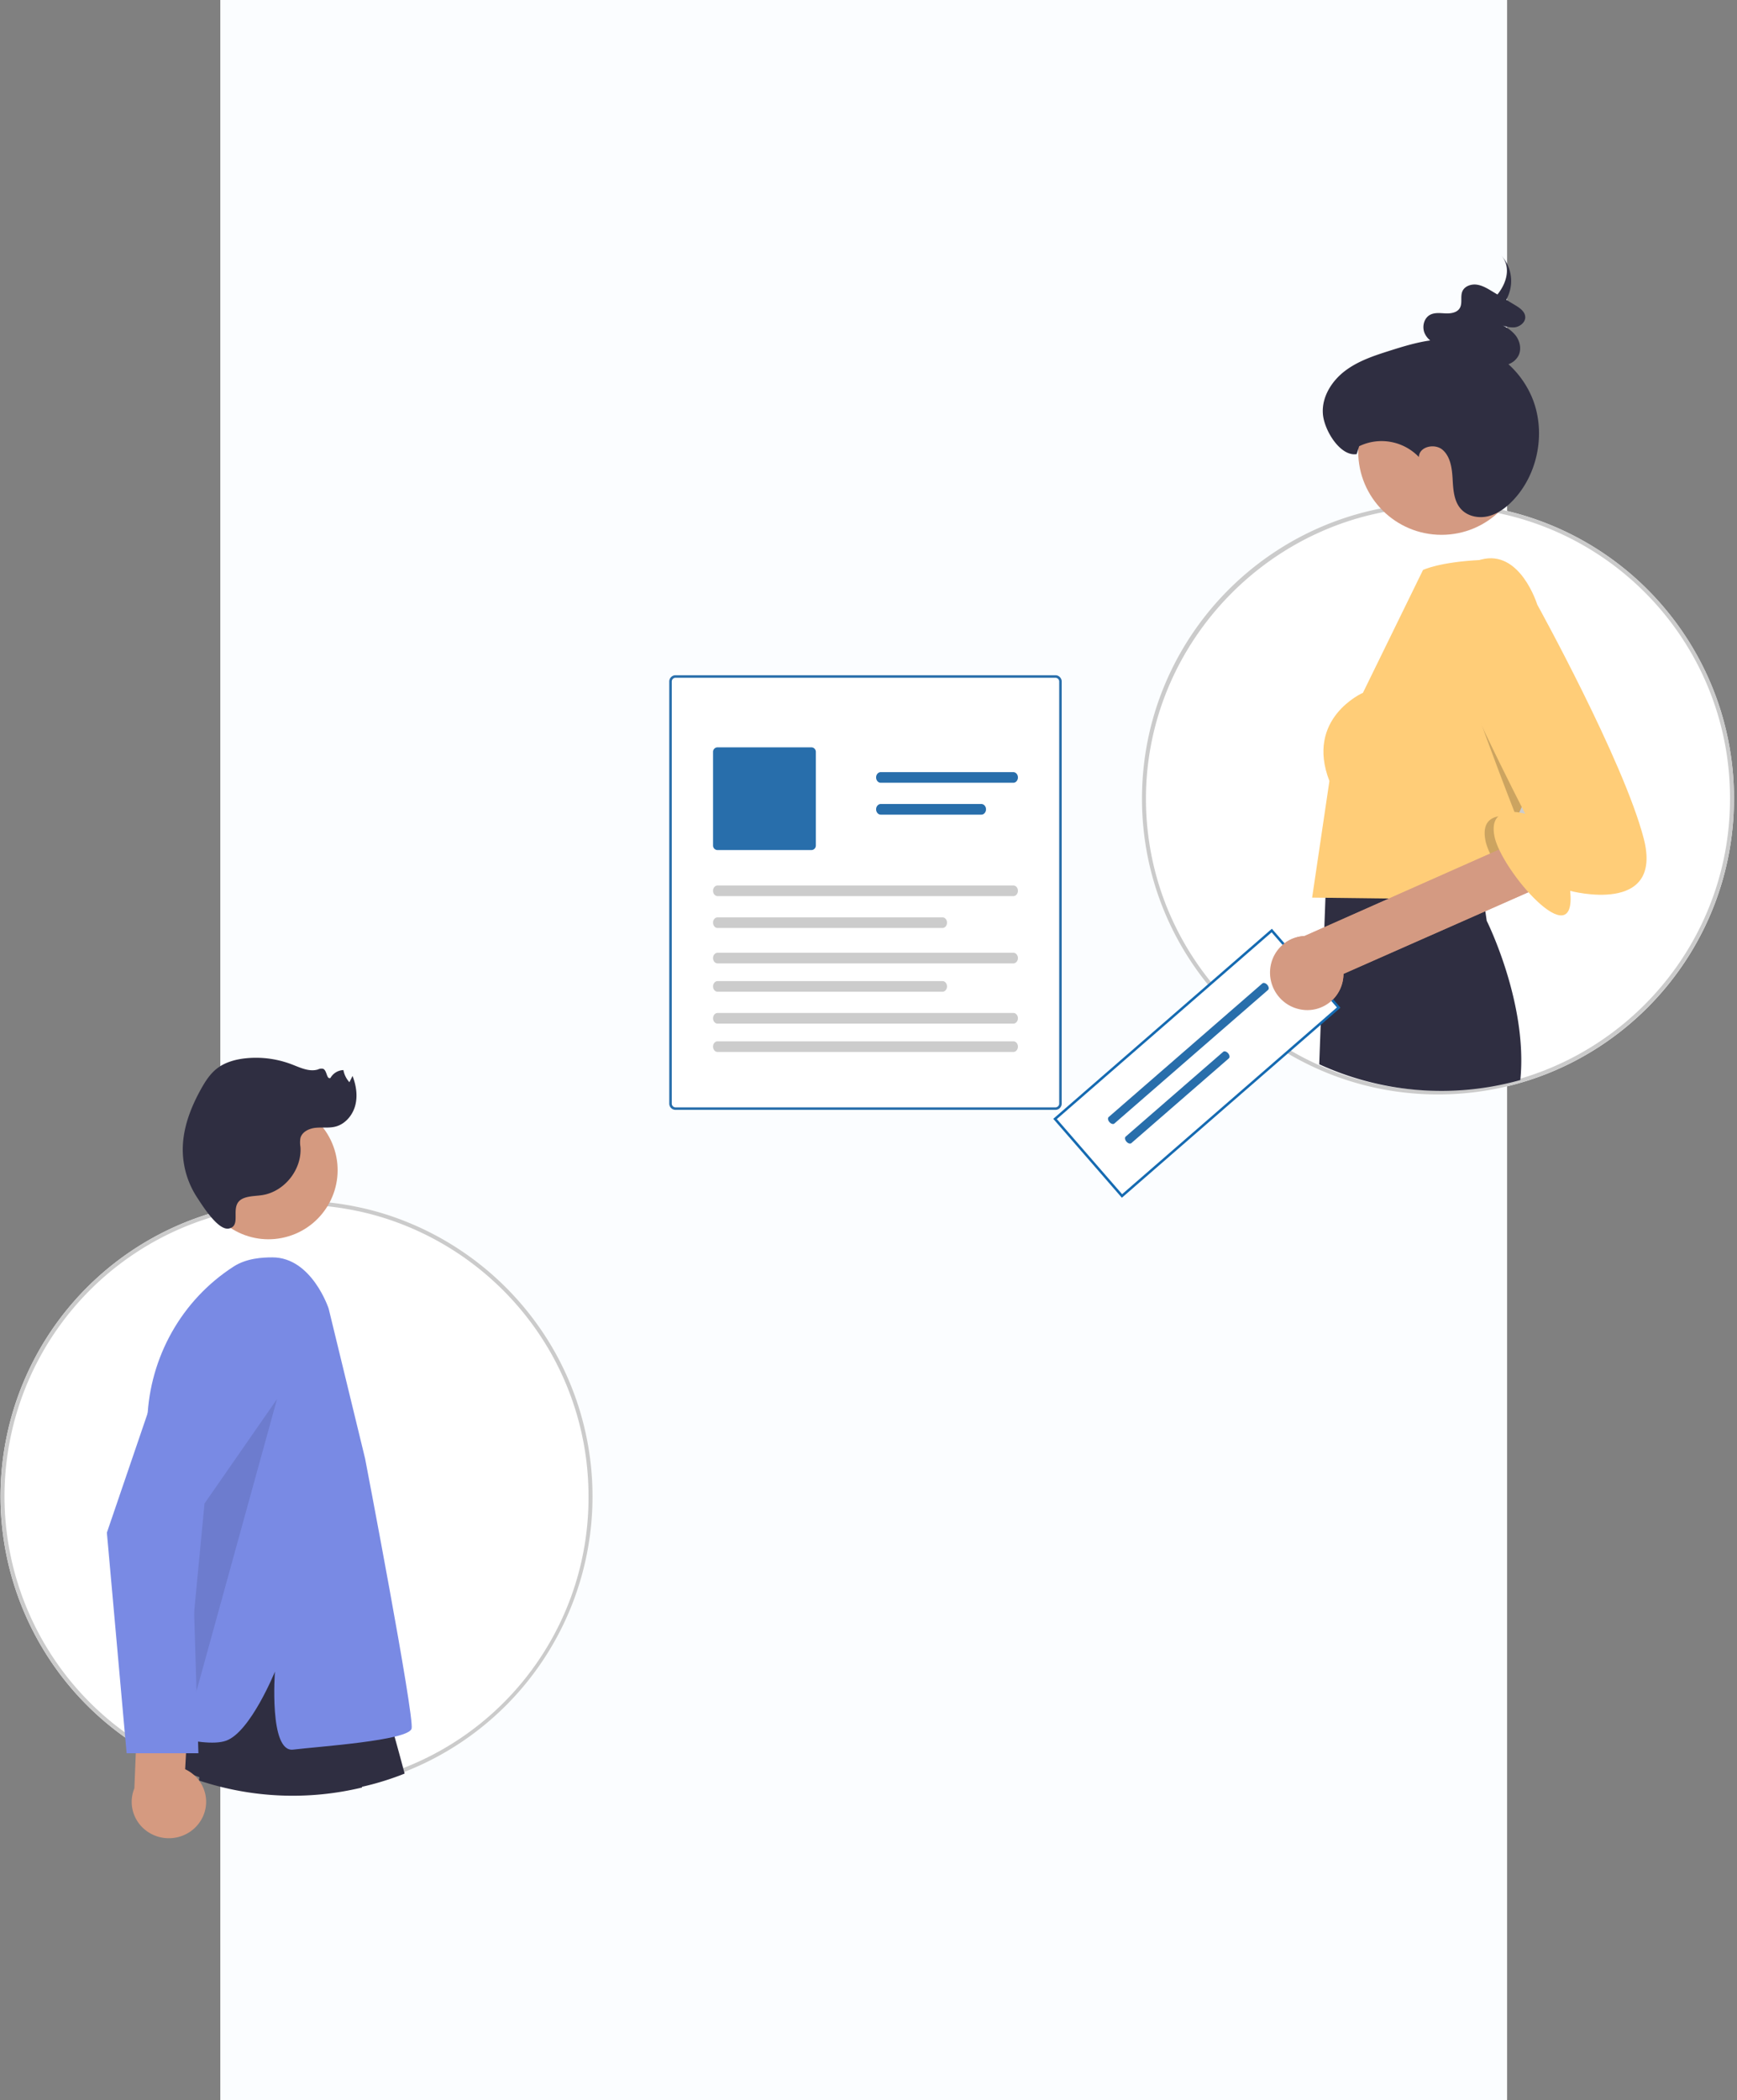 <?xml version="1.0" encoding="UTF-8"?>
<svg xmlns="http://www.w3.org/2000/svg" width="689" height="833" viewBox="0 0 689 833">
  <rect x="0" y="0" width="689" height="833" fill="#808080" stroke="none"/>
  <g fill="none" fill-rule="evenodd">
    <path fill="#FBFDFF" d="M87.388 0H597.81v833H87.388z"></path>
    <g transform="translate(0 100.48)" fill-rule="nonzero">
      <path d="M418.651 339.197H267.954a1.998 1.998 0 0 1-1.988-2.006V169.828c0-1.108.89-2.007 1.988-2.007H418.65c1.098 0 1.988.9 1.988 2.007v167.363c0 1.107-.89 2.006-1.988 2.006z" stroke="#286EAB" fill="#FFF"></path>
      <path d="M321.835 236.653h-37.214a1.783 1.783 0 0 1-1.782-1.78v-37.177a1.783 1.783 0 0 1 1.782-1.78h37.214c.984 0 1.78.797 1.782 1.78v37.177a1.783 1.783 0 0 1-1.782 1.78z" fill="#286EAB"></path>
      <path d="M401.97 254.914H284.639c-.643.002-1.237-.4-1.559-1.052a2.427 2.427 0 0 1 0-2.11c.322-.652.916-1.054 1.559-1.052h117.33c.993 0 1.797.943 1.797 2.107 0 1.164-.804 2.107-1.796 2.107zM373.843 267.557h-89.2c-.644.001-1.24-.4-1.562-1.053a2.422 2.422 0 0 1 0-2.11c.322-.652.918-1.053 1.562-1.052h89.2c.994 0 1.8.944 1.8 2.108 0 1.163-.806 2.107-1.8 2.107z" fill="#CCC"></path>
      <path d="M401.941 209.963h-52.6c-1.005 0-1.82-.943-1.82-2.107 0-1.164.815-2.107 1.82-2.107h52.6c.652-.002 1.254.4 1.58 1.052a2.397 2.397 0 0 1 0 2.11c-.326.652-.928 1.054-1.58 1.052zM389.27 222.606h-39.908c-1.017 0-1.841-.944-1.841-2.108 0-1.163.824-2.107 1.84-2.107h39.909c1.016 0 1.84.944 1.84 2.107 0 1.164-.824 2.108-1.84 2.108z" fill="#286EAB"></path>
      <path d="M401.966 281.604h-117.33c-.993 0-1.797-.944-1.797-2.107 0-1.164.804-2.107 1.796-2.107h117.331c.643-.002 1.237.4 1.559 1.052a2.427 2.427 0 0 1 0 2.11c-.322.652-.916 1.053-1.559 1.052zM373.84 292.842h-89.2c-.995 0-1.8-.944-1.8-2.107 0-1.164.805-2.108 1.8-2.108h89.2c.644-.001 1.24.4 1.562 1.053a2.422 2.422 0 0 1 0 2.11c-.323.652-.918 1.053-1.562 1.052zM401.97 305.484H284.639c-.643.002-1.237-.4-1.559-1.052a2.427 2.427 0 0 1 0-2.11c.322-.652.916-1.054 1.559-1.052h117.33c.993 0 1.797.943 1.797 2.107 0 1.164-.804 2.107-1.796 2.107zM401.97 316.722H284.635c-.992 0-1.796-.943-1.796-2.107 0-1.164.804-2.107 1.796-2.107H401.97c.992 0 1.796.943 1.796 2.107 0 1.164-.804 2.107-1.796 2.107z" fill="#CCC"></path>
      <path d="M235.031 493.014c.009 48.214-29.504 91.522-74.396 109.171-1.72.69-3.473 1.332-5.233 1.926a109.73 109.73 0 0 1-10.19 2.948 118.15 118.15 0 0 1-64.713-2.758 127.05 127.05 0 0 1-4.877-1.743 113.759 113.759 0 0 1-6.407-2.687c-.159-.063-.31-.135-.46-.206-.825-.38-1.625-.76-2.442-1.165h-.008a97.744 97.744 0 0 1-3.323-1.68 117.615 117.615 0 0 1-7.398-4.256 94.704 94.704 0 0 1-3.703-2.417C12.755 563.745-6.724 516.474 2.451 470.19c9.174-46.284 45.214-82.562 91.457-92.06 2.07-.428 4.16-.798 6.272-1.11a95.3 95.3 0 0 1 4.005-.531c.96-.111 1.919-.214 2.894-.293h.008a114.62 114.62 0 0 1 7.898-.444l1.102-.024c.206 0 .412-.008.618 0h.008c.318-.008.635-.008.96-.008 1.332 0 2.664.024 3.988.072 2.919.095 5.805.295 8.66.602 1.649.174 3.275.388 4.9.626.182.032.373.055.555.087.54.087 1.087.174 1.626.27a83.12 83.12 0 0 1 3.41.626c1.062.214 2.117.436 3.171.673 3.898.89 7.747 1.982 11.53 3.273a117.672 117.672 0 0 1 62.993 51.031c.301.492.586.983.872 1.482.103.167.198.333.285.5.064.095.111.19.167.285a116.725 116.725 0 0 1 15.201 57.767z" fill="#FFF"></path>
      <path d="M117.678 610.309c-12.636 0-25.19-2.03-37.183-6.01a126.558 126.558 0 0 1-4.875-1.744 113.986 113.986 0 0 1-6.411-2.689 8.18 8.18 0 0 1-.465-.207 97.72 97.72 0 0 1-2.33-1.11l-.11-.051a98.71 98.71 0 0 1-3.327-1.682 118.449 118.449 0 0 1-7.398-4.256 95.226 95.226 0 0 1-3.706-2.42C12.75 563.737-6.724 516.467 2.45 470.185c9.175-46.282 45.213-82.558 91.452-92.056 2.062-.426 4.173-.8 6.273-1.11a96.028 96.028 0 0 1 4.005-.53 85.05 85.05 0 0 1 2.898-.294 116.09 116.09 0 0 1 7.9-.444l1.306-.025c.15-.002.3-.003.45.002.28-.008.601-.008.93-.008 1.333 0 2.676.024 3.99.071a117.32 117.32 0 0 1 13.554 1.228l.757.12c.476.077.957.154 1.432.238 1.021.163 2.108.363 3.406.626 1.06.214 2.114.435 3.167.673 3.9.89 7.749 1.982 11.533 3.274a117.995 117.995 0 0 1 61.8 49.08c.403.64.8 1.291 1.19 1.952.297.484.585.979.872 1.482a8.2 8.2 0 0 1 .28.487c.044.07.083.138.121.207l.045.08c.495.862.994 1.768 1.528 2.774a117.274 117.274 0 0 1 6.41 95.669 117.355 117.355 0 0 1-67.124 68.5c-1.668.669-3.431 1.318-5.235 1.927a110.173 110.173 0 0 1-10.188 2.948 118.138 118.138 0 0 1-27.525 3.253zM66.825 597h.005l.173.082c.804.398 1.593.773 2.406 1.148.143.068.278.132.42.189 2.072.944 4.198 1.836 6.353 2.664 1.711.649 3.286 1.212 4.81 1.72a116.454 116.454 0 0 0 68.013 1.641 108.82 108.82 0 0 0 5.879-1.828 99.834 99.834 0 0 0 5.16-1.899c44.41-17.259 73.592-60.08 73.399-107.706a115.568 115.568 0 0 0-13.495-54.261 90.727 90.727 0 0 0-1.5-2.725l-.058-.104c-.025-.044-.049-.09-.079-.134l-.043-.072a7.332 7.332 0 0 0-.255-.447 56.823 56.823 0 0 0-.868-1.475 77.72 77.72 0 0 0-1.177-1.928 116.417 116.417 0 0 0-60.973-48.426 113.1 113.1 0 0 0-11.372-3.229c-1.04-.235-2.082-.454-3.13-.665a81.145 81.145 0 0 0-3.356-.616c-.48-.085-.953-.16-1.422-.237l-.755-.12c-1.75-.255-3.332-.457-4.815-.614-2.8-.3-5.675-.5-8.543-.594-1.3-.047-2.623-.07-3.936-.07-.32 0-.626 0-.934.007-.18-.005-.304-.003-.427-.002l-1.293.026c-2.609.057-5.23.204-7.79.438l-.079.003c-.896.075-1.84.176-2.784.286a94.689 94.689 0 0 0-3.947.523c-2.076.307-4.157.675-6.191 1.095-45.62 9.37-81.175 45.16-90.226 90.823-9.051 45.662 10.165 92.298 48.765 118.345a93.395 93.395 0 0 0 3.652 2.385 116.72 116.72 0 0 0 7.301 4.2A96.41 96.41 0 0 0 66.825 597z" fill="#CBCBCB"></path>
      <path d="M143.633 608.445a117.39 117.39 0 0 1-64.682-2.774l1.427-13.566 1.324-12.674 19.854-30.871 6.364-9.892 26.226 9.589 2.671 16.938 4.256 27.014 2.56 16.236z" fill="#2F2E41"></path>
      <path d="M160.507 602.922a99.387 99.387 0 0 1-5.188 1.922 108.21 108.21 0 0 1-10.099 2.942 116.336 116.336 0 0 1-64.14-2.752 125.356 125.356 0 0 1-4.833-1.74 91.675 91.675 0 0 1-.424 14.038 166.644 166.644 0 0 1-5.926-16.72c-.118-.38-.228-.759-.338-1.138a195.234 195.234 0 0 1-1.478-5.458 154.912 154.912 0 0 1-1.297-5.512c-1.438-6.612-1.894-10.701-1.894-10.701l15.365-32.111 3.073.355 1.273.143 7.703.886 11.191 1.289 18.132 2.08 16.834 14.426 15.082 12.932s1.258 4.302 3.23 11.428c1.07 3.828 2.335 8.47 3.734 13.69z" fill="#2F2E41"></path>
      <ellipse fill="#D59A80" transform="rotate(-17 106.506 363.62)" cx="106.506" cy="363.619" rx="27.417" ry="27.394"></ellipse>
      <path d="M130.368 418.524s-6.66-20.328-22.32-20.328c-3.915 0-10.233.32-15.37 3.63C72 415.153 59.42 437.804 58.456 462.171l-4.815 121.731s26.503 9.518 36.14 5.949c9.637-3.57 19.275-27.364 19.275-27.364s-2.41 32.123 7.228 30.933c9.637-1.19 45.777-3.57 46.982-8.328 1.204-4.76-18.442-107.081-18.442-107.081l-14.456-59.487z" fill="#798AE4"></path>
      <path d="M96.838 374.654c2.33-.866 4.891-.771 7.343-1.178 8.771-1.454 15.667-10.252 14.987-19.122a10.674 10.674 0 0 1 .002-3.476c.65-2.515 3.48-3.821 6.064-4.078 2.585-.256 5.242.18 7.762-.448 3.891-.969 6.846-4.45 7.893-8.322 1.047-3.872.401-8.046-1.046-11.789l-1.245 2.489a9.766 9.766 0 0 1-2.384-4.817 6.144 6.144 0 0 0-5.133 3.127c-1.566.667-1.317-2.883-2.856-3.613a2.908 2.908 0 0 0-2.069.231c-3.434 1.085-7.026-.7-10.389-1.992a39.747 39.747 0 0 0-18.293-2.423c-4.12.428-8.293 1.57-11.537 4.145-2.665 2.114-4.537 5.056-6.192 8.029-4.073 7.318-7.188 15.407-7.25 23.786a34.755 34.755 0 0 0 5.734 19.306c1.968 2.973 8.31 13.276 12.66 12.232 5.467-1.311-.607-9.648 5.95-12.087z" fill="#2F2E41"></path>
      <path fill="#000" opacity=".1" d="m109.886 454.385-28.766 41.43-9.2 96.232z"></path>
      <path d="M79.002 622.498a14.083 14.083 0 0 0 2.306-11.922c-1.072-4.111-3.953-7.547-7.865-9.383l1.81-32.72-20.065-5.925-1.893 46.242c-2.778 6.78.069 14.522 6.627 18.02 6.558 3.496 14.755 1.644 19.08-4.312z" fill="#D59A80"></path>
      <path d="M78.7 594.857H50.228l-7.835-87.482.027-.08 26.65-78.069a20.955 20.955 0 0 1 17.01-13.98 20.99 20.99 0 0 1 20.146 8.914 20.87 20.87 0 0 1 1.025 21.96l-31.36 56.33 2.81 92.407z" fill="#798AE4"></path>
      <path d="M687.802 216.175c.061 64.458-51.956 116.887-116.477 117.4-64.521.512-117.366-51.083-118.332-115.534-.965-64.45 50.311-117.603 114.819-119.02l1.101-.023c.524-.008 1.055-.008 1.586-.008 1.331 0 2.663.024 3.986.071 2.917.095 5.802.296 8.655.602 1.65.174 3.274.388 4.899.626.182.031.372.055.555.087a115.972 115.972 0 0 1 19.727 4.838c47.528 16.192 79.478 60.797 79.481 110.961z" fill="#FFF"></path>
      <path d="M570.39 333.579c-64.693.003-117.349-52.542-117.41-117.18-.06-63.818 50.965-115.972 114.832-117.375l1.094-.023c1.854-.027 3.742-.003 5.58.063a117.371 117.371 0 0 1 13.549 1.227l.571.09c57.136 8.862 99.26 58.035 99.196 115.797v-.001c.061 64.674-52.56 117.34-117.3 117.402h-.113zm.095-233.013c-.52 0-1.039 0-1.55.008l-1.089.023c-62.528 1.373-113.35 53.32-113.291 115.8.06 63.768 52.015 115.606 115.834 115.609h.111c63.873-.06 115.788-52.02 115.728-115.828.063-56.991-41.502-105.507-97.877-114.245l-.566-.089c-1.748-.255-3.329-.457-4.813-.614-2.803-.3-5.676-.5-8.54-.594-1.298-.047-2.621-.07-3.934-.07h-.013z" fill="#CBCBCB"></path>
      <ellipse fill="#D49A82" cx="571.797" cy="78.622" rx="33.044" ry="33.011"></ellipse>
      <path d="M603.053 327.863a116.208 116.208 0 0 1-79.767-6.253l2.509-67.255.188-5.23.07-1.7.087-2.501.062-1.597s.102-.008.298-.016c.534-.04 1.764-.126 3.528-.228 2.046-.118 4.798-.267 8.004-.401.76-.031 1.545-.063 2.352-.102 16.887-.63 43.259-.763 46.747 4.342l.44 3.005.705 4.853 1.442 9.919s16.4 32.723 13.335 63.164z" fill="#2F2E41"></path>
      <path d="m610.466 158.823-6.51 59.99-12.395 27.36-4.594 10.146-66.493-.804 6.85-46.243c-9.671-24.931 13.3-34.984 13.3-34.984l23.826-48.713s6.347-3.167 22.92-3.964c15.407-.74 3.261 1.589 3.261 1.589 20.15-2.01 19.835 35.623 19.835 35.623z" fill="#FFCD78"></path>
      <path d="m607.275 222.63-7.089 29.397c-5.391-6.564-10.025-14.283-10.979-19.188-2.625-13.492 12.407-8.998 12.407-8.998s-22.655-57.58-26.129-75.437c-2.308-11.86 17.933 38.836 31.79 74.226z" fill="#000" opacity=".2"></path>
      <path d="M607.915 57.695a37.132 37.132 0 0 0-9.59-13.723 7.16 7.16 0 0 0 4.01-3.434c1.255-2.524.59-5.69-1.115-7.949a14.25 14.25 0 0 0-5.842-4.272c1.667.77 3.49 1.127 5.32 1.04 2.216-.234 4.433-2.003 4.301-4.197-.125-2.09-2.148-3.504-3.964-4.595l-3.534-2.123c.35-.687.657-1.396.92-2.122 2.076-5.392.85-11.52-3.134-15.66 3.858 3.99 2.873 10.168-.939 15.18-.122.162-.255.32-.382.479l-2.266-1.36c-1.883-1.132-3.841-2.29-6.029-2.557-2.188-.267-4.68.613-5.573 2.597-.956 2.122.131 4.832-1.115 6.803-1.09 1.725-3.47 2.092-5.532 2.01-2.063-.082-4.256-.413-6.091.514-2.551 1.29-3.389 4.775-2.254 7.375a7.817 7.817 0 0 0 2.196 2.839c-5.46.774-10.838 2.422-16.123 4.098-6.231 1.976-12.58 4.075-17.787 8.075-5.208 4-9.154 10.314-8.658 16.929.497 6.615 6.963 17.034 13.408 15.976l.98-3.122c7.99-3.859 17.509-2.139 23.7 4.282.074-4.164 6.312-5.548 9.42-2.833 3.108 2.716 3.708 7.307 3.949 11.465.24 4.158.469 8.686 3.164 11.824 2.587 3.012 6.994 3.946 10.827 3.049 3.834-.898 7.148-3.369 9.893-6.233 9.96-10.388 13.167-26.9 7.84-40.355z" fill="#2F2E41"></path>
      <path d="M515.795 299.855a14.28 14.28 0 0 0 11.859-2.982c3.3-2.72 5.22-6.789 5.242-11.112l82.507-36.44-3.07-20.686-94.887 42.115c-7.365.368-13.23 6.238-13.65 13.664-.422 7.425 4.733 14.059 11.999 15.44z" fill="#D49A82"></path>
      <path stroke="#156AB1" fill="#FFF" d="m531.007 299.12-85.958 74.722-26.553-30.545 85.958-74.723z"></path>
      <path d="M439.782 342.525c-.46.401-.329 1.304.291 2.017.62.714 1.496.968 1.958.57l60.945-52.98c.46-.4.329-1.304-.291-2.017-.62-.713-1.496-.968-1.958-.569l-60.945 52.979zM446.533 350.279c-.3.26-.363.745-.166 1.275.197.53.625 1.024 1.123 1.295.497.271.988.279 1.288.02l38.652-33.6c.3-.26.363-.747.165-1.277a2.543 2.543 0 0 0-1.126-1.295c-.498-.27-.989-.275-1.288-.014l-38.648 33.596z" fill="#286EAB"></path>
      <path d="M515.795 299.855a14.28 14.28 0 0 0 11.859-2.982c3.3-2.72 5.22-6.789 5.242-11.112l82.507-36.44-3.07-20.686-94.887 42.115c-7.365.368-13.23 6.238-13.65 13.664-.422 7.425 4.733 14.059 11.999 15.44z" fill="#D49A82"></path>
      <path d="M587.426 121.467s-20.237 5.57-16.776 23.359c3.46 17.788 34.336 77.428 34.336 77.428s-14.817-4.506-12.202 8.933c2.615 13.44 32.75 48.2 30.044 21.651 0 0 37.208 10.004 29.157-20.84-8.052-30.844-42.231-92.714-42.231-92.714s-6.755-22.072-22.328-17.817z" fill="#FFCD78"></path>
    </g>
  </g>
</svg>
